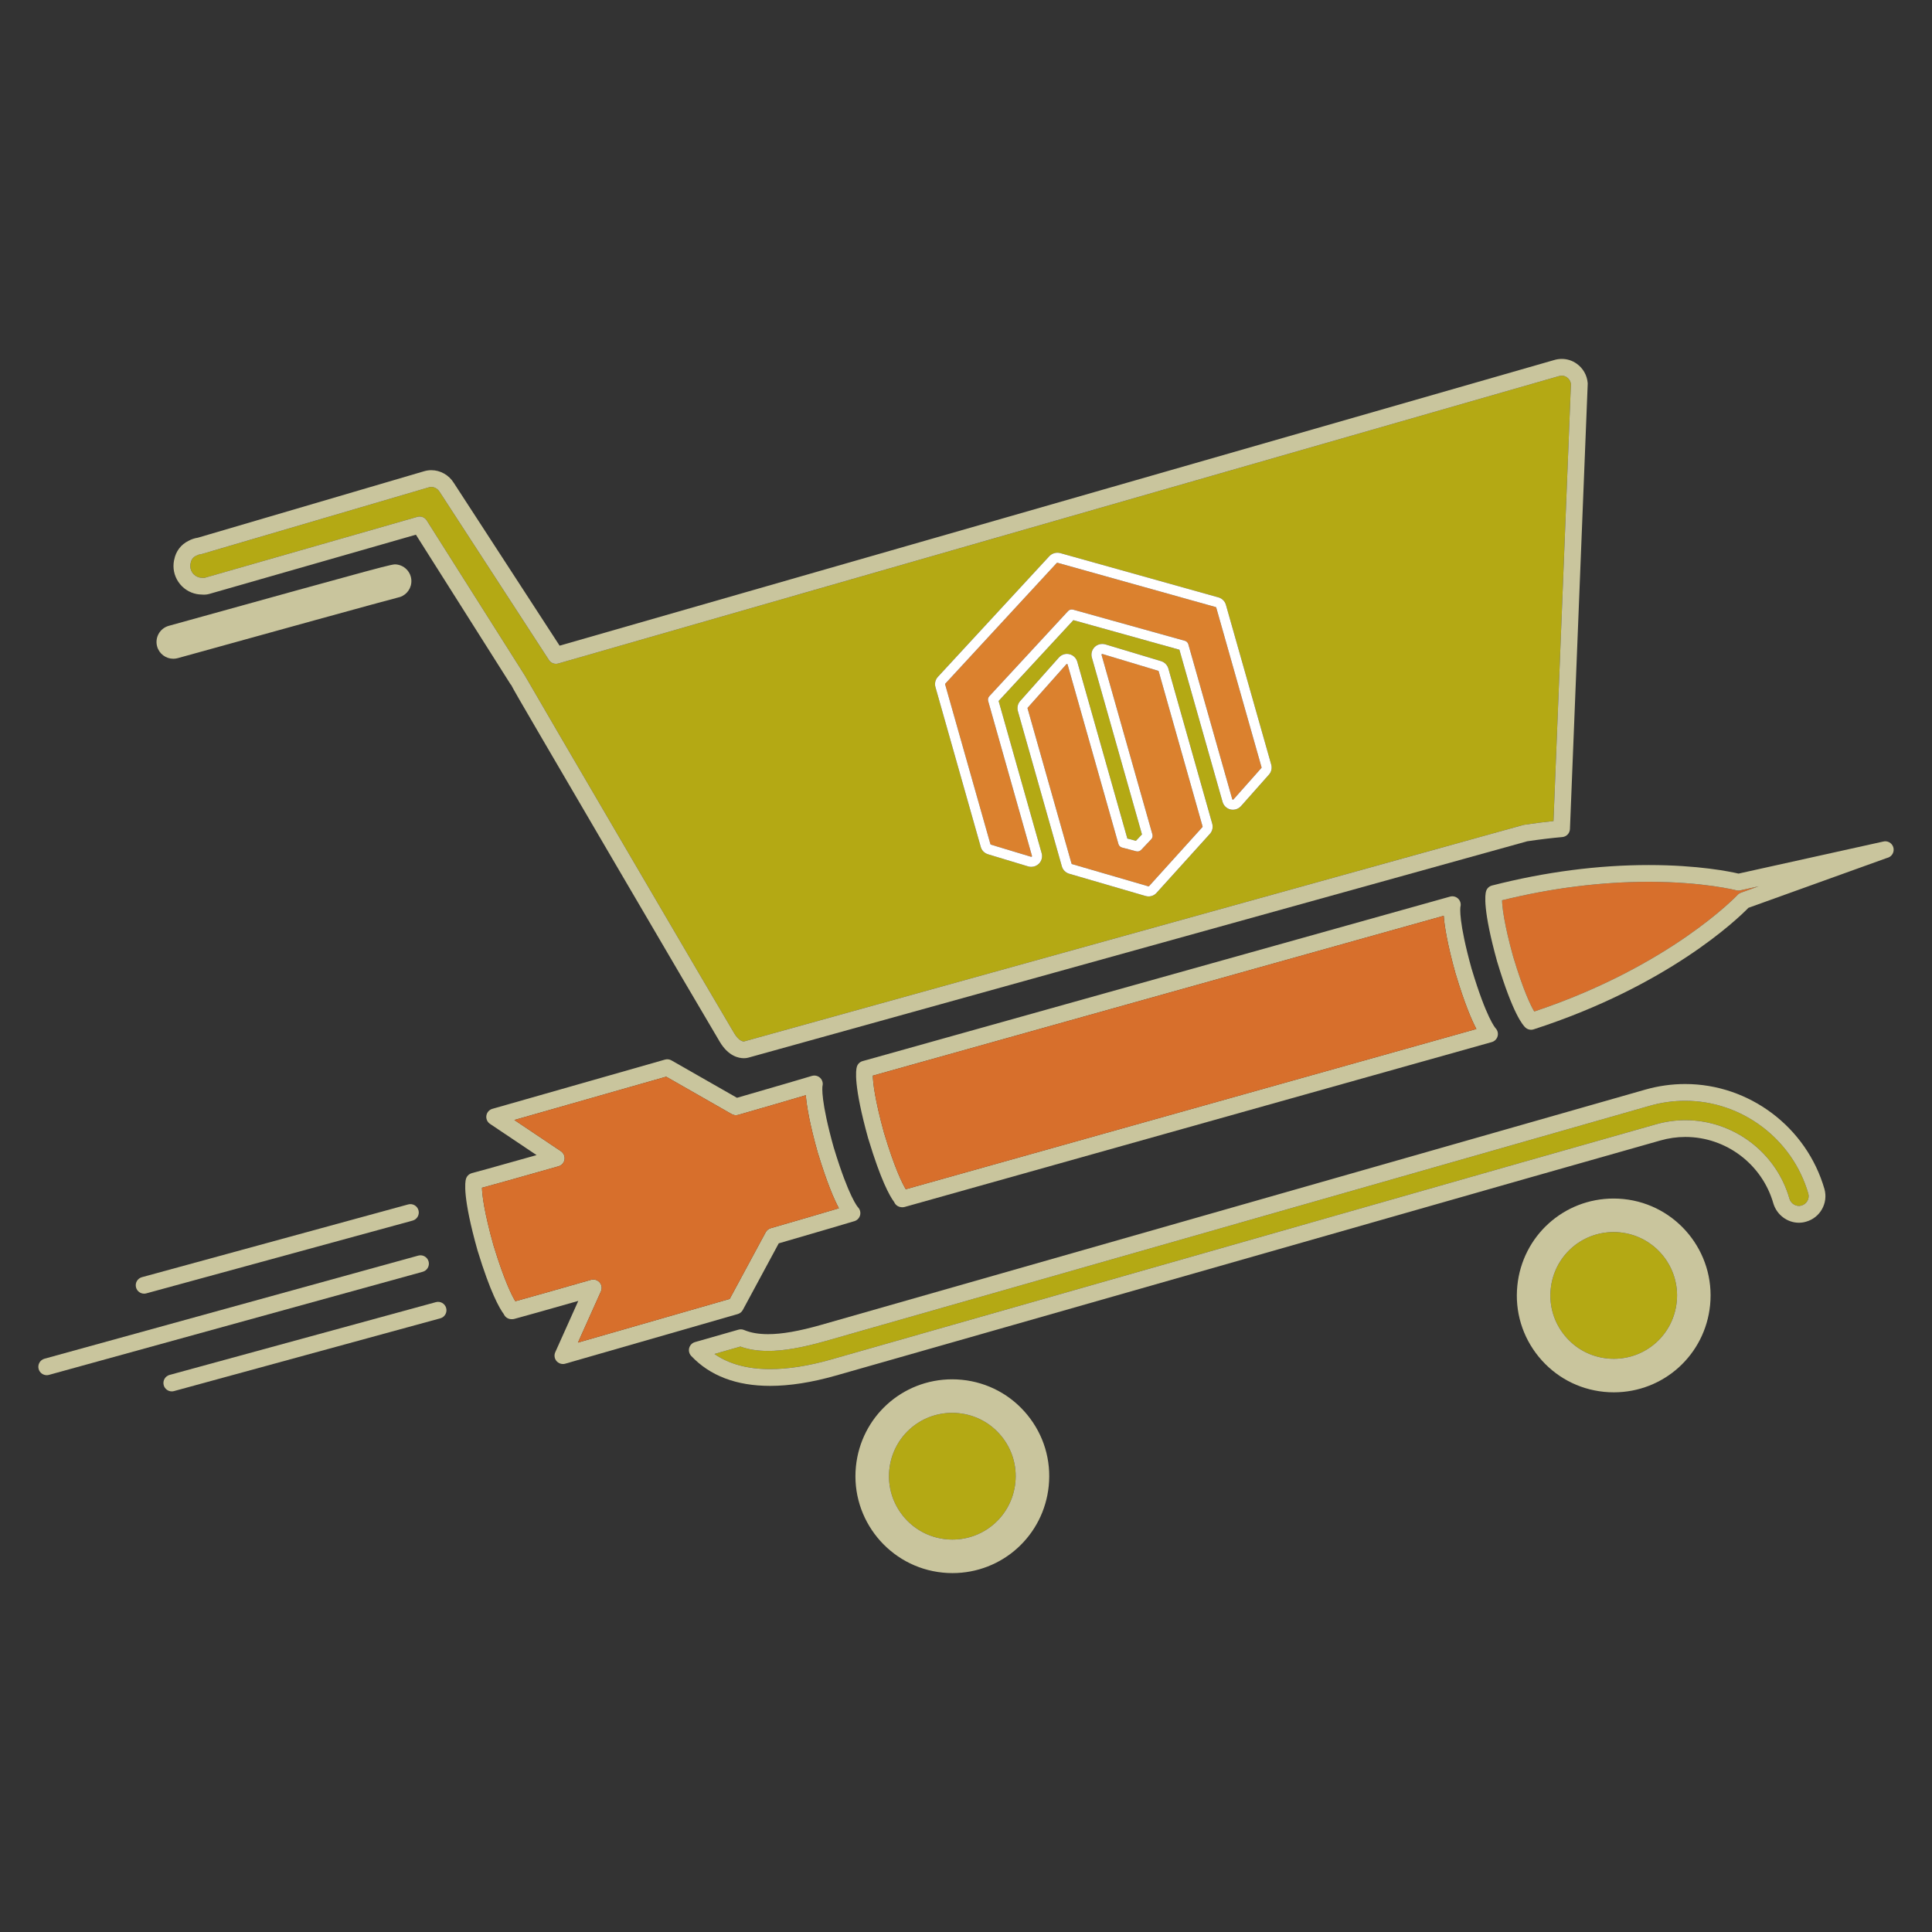 <?xml version="1.0" encoding="utf-8"?>
<!-- Generator: Adobe Illustrator 16.0.0, SVG Export Plug-In . SVG Version: 6.00 Build 0)  -->
<!DOCTYPE svg PUBLIC "-//W3C//DTD SVG 1.1//EN" "http://www.w3.org/Graphics/SVG/1.1/DTD/svg11.dtd">
<svg version="1.1" id="Layer_1" xmlns="http://www.w3.org/2000/svg" xmlns:xlink="http://www.w3.org/1999/xlink" x="0px" y="0px"
	 width="800px" height="800px" viewBox="0 0 800 800" enable-background="new 0 0 800 800" xml:space="preserve">
<rect x="0" y="0" width="800" height="800" fill="#333333" stroke="none"/>
<g>
	<path fill="#B4A914" d="M697.785,455.814c-4.891,0-9.785,0.684-14.542,2.035l-54.469,15.559L341.94,555.273
		c-9.875,2.807-17.472,4.115-23.912,4.115c-4.349,0-8.109-0.594-11.449-1.809l-10.736,3.066c5.973,4.168,13.696,6.273,23.047,6.273
		c7.463,0,15.949-1.338,25.227-3.979l25.75-7.338l261.122-74.516l54.569-15.496c4.012-1.16,8.167-1.75,12.331-1.75
		c19.958,0,37.686,13.414,43.115,32.619c0.629,2.008,2.867,3.354,4.909,2.744c2.2-0.611,3.463-2.828,2.877-4.955
		C742.265,471.637,721.287,455.814,697.785,455.814z"/>
	<path fill="#B4A914" d="M82.764,239.166c0.257,0.051,0.547,0.075,0.906,0.077c0.123,0.001,0.247,0.009,0.371,0.023
		c0.29,0.032,0.612,0.017,0.655,0.005l88.108-25.255c1.485-0.425,3.066,0.179,3.891,1.48l40.707,64.335
		c0.069,0.111,0.134,0.226,0.19,0.344c2.246,4.104,82.382,141.038,86.472,147.754c1.87,3.066,3.482,3.307,3.933,3.307
		c0.045,0,0.083-0.002,0.113-0.006l322.639-89.626c0.138-0.039,0.279-0.068,0.424-0.089c4.387-0.646,8.372-1.152,12.092-1.534
		l7.221-181.011c-0.139-1.093-0.733-2.078-1.651-2.723c-0.952-0.678-2.139-0.858-3.277-0.519L231.169,274.742
		c-1.466,0.423-3.036-0.165-3.868-1.444l-45.247-69.616c-1.001-1.616-2.82-2.377-4.445-1.9l-93.961,27.604
		c-0.182,0.054-0.368,0.093-0.556,0.115c-0.627,0.077-1.228,0.274-1.787,0.589c-0.072,0.041-0.147,0.078-0.223,0.113
		c-1.122,0.527-1.912,1.594-2.112,2.851c-0.023,0.15-0.059,0.3-0.102,0.445c-0.005,0.02-0.016,0.052-0.028,0.086
		c-0.198,1.177,0.072,2.444,0.789,3.505C80.363,238.178,81.478,238.916,82.764,239.166z M500.968,345.307l-22.065,24.406
		c-0.82,0.93-2.026,1.475-3.294,1.475c-0.22,0-0.437-0.017-0.655-0.05c-0.229-0.025-0.456-0.077-0.681-0.151l-31.55-9.196
		c-1.507-0.455-2.634-1.608-3.038-3.091l-18.2-64.244c-0.421-1.469-0.051-3.084,0.975-4.204l15.997-17.978
		c1.106-1.264,2.883-1.816,4.455-1.362c1.488,0.361,2.736,1.561,3.172,3.111l20.727,73.2l3.549,0.935l2.505-2.646l-20.732-73.19
		c-0.461-1.535-0.027-3.232,1.136-4.397c1.138-1.123,2.821-1.541,4.396-1.116l23.124,6.955c1.448,0.455,2.557,1.583,2.995,3.023
		l18.186,64.292C502.383,342.616,502.008,344.187,500.968,345.307z M388.344,280.287l46.167-49.992
		c1.141-1.205,2.898-1.694,4.472-1.279l65.539,18.345c1.512,0.424,2.705,1.616,3.111,3.108l18.754,66.123
		c0.42,1.528,0.045,3.101-0.995,4.221l-11.514,12.978c-0.882,0.964-2.104,1.504-3.377,1.504c-0.326,0-0.647-0.035-0.961-0.106
		c-1.591-0.37-2.849-1.567-3.299-3.127l-17.874-63.023l-43.904-12.24l-30.959,33.47l17.812,62.991
		c0.462,1.507,0.04,3.204-1.121,4.385c-0.858,0.841-2.007,1.305-3.175,1.305c-0.226,0-0.452-0.017-0.677-0.05
		c-0.047-0.008-0.094-0.016-0.142-0.028c-0.169-0.031-0.271-0.052-0.374-0.079l-16.735-5.061c-1.507-0.479-2.62-1.637-3.002-3.106
		l-18.737-66.1C386.919,283.04,387.287,281.45,388.344,280.287z"/>
	<path fill="#D76F2C" d="M718.962,368.661c-0.132-0.035-13.66-3.52-36.241-3.52c-19.726,0-40.149,2.57-60.753,7.646
		c0.08,2.927,0.82,9.68,4.632,23.449c0.023,0.059,0.042,0.114,0.055,0.157c4.15,13.786,7.147,19.924,8.648,22.45
		c56.191-18.75,83.935-47.998,84.213-48.294c0.377-0.403,0.847-0.715,1.366-0.901l7.327-2.638l-7.61,1.684
		C720.058,368.814,719.499,368.803,718.962,368.661z"/>
	<path fill="#B4A914" d="M396.957,585.166c-0.885-0.09-1.781-0.135-2.666-0.135c-13.5,0-24.701,10.148-26.056,23.607
		c-1.446,14.387,9.085,27.271,23.476,28.725c0.884,0.088,1.779,0.135,2.665,0.135c13.501,0,24.706-10.148,26.063-23.604
		c0.704-6.971-1.35-13.801-5.787-19.225C410.219,589.244,403.935,585.869,396.957,585.166z"/>
	<path fill="#B4A914" d="M670.836,510.309c-0.884-0.088-1.783-0.135-2.665-0.135c-13.504,0-24.706,10.148-26.06,23.605
		c-0.703,6.973,1.351,13.801,5.785,19.229c4.432,5.428,10.712,8.805,17.683,9.506c0.885,0.088,1.781,0.135,2.663,0.135
		c13.499,0,24.704-10.15,26.061-23.609C695.748,524.648,685.223,511.76,670.836,510.309z"/>
	<path fill="#C9C59D" d="M697.785,448.871c-5.532,0-11.061,0.773-16.441,2.299l-341.307,97.426
		c-9.234,2.625-16.229,3.85-22.009,3.85c-3.924,0-7.172-0.564-9.932-1.725c-0.729-0.307-1.54-0.354-2.3-0.139l-18.015,5.15
		c-1.164,0.332-2.071,1.246-2.394,2.412c-0.322,1.17-0.011,2.42,0.817,3.301c7.74,8.24,18.737,12.418,32.684,12.418
		c8.105,0,17.232-1.428,27.129-4.244l25.751-7.338l261.12-74.518l54.578-15.498c3.4-0.982,6.907-1.48,10.421-1.48
		c16.863,0,31.846,11.334,36.461,27.654c1.446,4.631,5.77,7.865,10.512,7.865c1.026,0,2.05-0.15,2.975-0.428
		c5.816-1.615,9.247-7.658,7.638-13.51C748.086,466.758,724.362,448.871,697.785,448.871z M745.913,499.205
		c-2.042,0.609-4.28-0.736-4.909-2.744c-5.43-19.205-23.157-32.619-43.115-32.619c-4.164,0-8.319,0.59-12.331,1.75l-54.569,15.496
		l-261.122,74.516l-25.75,7.338c-9.277,2.641-17.764,3.979-25.227,3.979c-9.351,0-17.074-2.105-23.047-6.273l10.736-3.066
		c3.34,1.215,7.101,1.809,11.449,1.809c6.44,0,14.037-1.309,23.912-4.115l286.834-81.865l54.469-15.559
		c4.757-1.352,9.651-2.035,14.542-2.035c23.502,0,44.479,15.822,51.005,38.436C749.376,496.377,748.113,498.594,745.913,499.205z"/>
	<path fill="#C9C59D" d="M81.442,245.982c0.626,0.12,1.279,0.188,1.989,0.201c1.116,0.111,2.184,0.047,3.172-0.235l85.616-24.541
		l39.315,62.138l0.066-0.043c1.097,2.158,4.18,7.442,12.875,22.342c7.828,13.412,18.303,31.327,28.897,49.426
		c20.237,34.574,42.803,73.055,44.762,76.27c3.518,5.777,7.688,6.639,9.861,6.639c0,0,0,0,0.001,0c0.946,0,1.641-0.16,1.973-0.258
		l322.426-89.567c5.384-0.79,10.137-1.362,14.521-1.747c1.739-0.151,3.095-1.574,3.165-3.319l7.352-184.283
		c0.007-0.139,0.002-0.279-0.008-0.419c-0.263-3.229-1.942-6.151-4.582-8.004c-1.8-1.284-3.927-1.963-6.152-1.963
		c-1.048,0-2.097,0.153-3.082,0.447L231.723,267.36l-43.807-67.396c-2.012-3.252-5.573-5.271-9.296-5.271
		c-1.004,0-2.001,0.144-2.968,0.426L81.94,222.651c-1.375,0.204-2.694,0.648-3.925,1.321c-3.059,1.481-5.226,4.337-5.853,7.701
		c-0.033,0.112-0.067,0.24-0.102,0.4c-0.604,3.11,0.039,6.27,1.81,8.896C75.645,243.597,78.332,245.377,81.442,245.982z
		 M81.082,230.202c0.075-0.035,0.15-0.072,0.223-0.113c0.56-0.314,1.16-0.512,1.787-0.589c0.188-0.022,0.374-0.062,0.556-0.115
		l93.961-27.604c1.625-0.477,3.444,0.284,4.445,1.9l45.247,69.616c0.832,1.279,2.402,1.867,3.868,1.444l414.388-119.013
		c1.139-0.34,2.325-0.159,3.277,0.519c0.918,0.645,1.513,1.63,1.651,2.723l-7.221,181.011c-3.72,0.382-7.705,0.888-12.092,1.534
		c-0.145,0.021-0.286,0.05-0.424,0.089L308.11,431.23c-0.03,0.004-0.068,0.006-0.113,0.006c-0.45,0-2.063-0.24-3.933-3.307
		c-4.09-6.717-84.226-143.65-86.472-147.754c-0.057-0.118-0.121-0.232-0.19-0.344l-40.707-64.335
		c-0.824-1.302-2.405-1.905-3.891-1.48l-88.108,25.255c-0.043,0.012-0.365,0.027-0.655-0.005c-0.124-0.015-0.248-0.022-0.371-0.023
		c-0.359-0.002-0.649-0.026-0.906-0.077c-1.286-0.25-2.4-0.987-3.135-2.077c-0.717-1.061-0.987-2.328-0.789-3.505
		c0.013-0.034,0.023-0.066,0.028-0.086c0.043-0.146,0.078-0.295,0.102-0.445C79.17,231.795,79.96,230.729,81.082,230.202z"/>
	<path fill="#C9C59D" d="M71.752,272.776c0.614,0,1.238-0.083,1.858-0.255c34.543-9.583,86.802-24.026,91.036-25.055
		c2.976-0.538,5.357-2.995,5.668-6.152c0.375-3.817-2.416-7.215-6.231-7.59c-1.797-0.181-1.902-0.184-94.185,25.415
		c-3.694,1.025-5.858,4.853-4.833,8.547C65.916,270.76,68.709,272.776,71.752,272.776z"/>
	<path fill="#C9C59D" d="M59.679,535.676c0.303,0,0.611-0.041,0.916-0.125l110.259-30.125c1.85-0.504,2.94-2.414,2.436-4.264
		c-0.507-1.85-2.419-2.943-4.265-2.434L58.767,528.854c-1.852,0.506-2.94,2.414-2.435,4.266
		C56.753,534.662,58.153,535.676,59.679,535.676z"/>
	<path fill="#C9C59D" d="M180.485,539.193L70.224,569.322c-1.849,0.504-2.938,2.414-2.433,4.262
		c0.421,1.543,1.819,2.559,3.346,2.559c0.304,0,0.611-0.041,0.918-0.125l110.262-30.127c1.849-0.506,2.938-2.414,2.433-4.264
		C184.243,539.775,182.333,538.686,180.485,539.193z"/>
	<path fill="#C9C59D" d="M177.47,522.344c-0.51-1.848-2.425-2.934-4.27-2.424L18.427,562.615c-1.85,0.508-2.934,2.422-2.425,4.27
		c0.426,1.539,1.822,2.549,3.347,2.549c0.304,0,0.615-0.041,0.924-0.125l154.773-42.693
		C176.894,526.104,177.979,524.193,177.47,522.344z"/>
	<path fill="#C9C59D" d="M783.967,350.801c-0.56-1.799-2.451-2.823-4.267-2.307l-59.812,13.244
		c-3.385-0.795-16.57-3.541-37.168-3.541c-21.08,0-42.919,2.85-64.906,8.475c-1.16,0.297-2.085,1.171-2.448,2.312
		c-0.442,1.394-1.42,7.621,4.585,29.26c0.021,0.072,0.055,0.17,0.087,0.263c6.455,21.41,10.6,26.138,11.714,27.08
		c0.638,0.535,1.43,0.816,2.237,0.816c0.357,0,0.719-0.057,1.068-0.17c55.686-18.023,84.406-45.693,88.942-50.328l57.336-20.635
		l0.236-0.066c1.418-0.391,2.392-1.61,2.53-3C784.152,351.746,784.112,351.27,783.967,350.801z M719.516,370.549
		c-0.278,0.297-28.021,29.545-84.213,48.294c-1.501-2.525-4.498-8.664-8.648-22.45c-0.013-0.043-0.031-0.099-0.055-0.157
		c-3.812-13.77-4.552-20.522-4.632-23.449c20.604-5.076,41.027-7.646,60.753-7.646c22.581,0,36.109,3.484,36.241,3.52
		c0.537,0.143,1.096,0.153,1.637,0.033l7.61-1.684l-7.327,2.638C720.362,369.834,719.893,370.146,719.516,370.549z"/>
	<path fill="#C9C59D" d="M603.863,372.187c-0.895-0.916-2.221-1.267-3.447-0.915c-1.627,0.465-240.546,67.357-242.96,68.033
		c-0.043,0.012-0.086,0.025-0.129,0.039c-1.186,0.281-2.138,1.164-2.507,2.33c-0.445,1.41-1.427,7.717,4.664,29.68
		c0.024,0.09,0.063,0.201,0.105,0.311c5.08,16.824,8.724,23.48,10.67,26.084c0.303,0.721,0.844,1.326,1.539,1.705
		c0.464,0.258,0.975,0.398,1.494,0.424c0.132,0.016,0.264,0.023,0.397,0.023c0.324,0,0.65-0.047,0.971-0.141
		c2.079-0.6,240.647-67.58,243.057-68.256c1.168-0.328,2.081-1.242,2.405-2.412c0.326-1.168,0.02-2.422-0.811-3.307
		c-0.154-0.162-3.795-4.203-9.875-24.398c-0.014-0.047-0.035-0.109-0.062-0.176c-5.469-19.716-4.719-25.266-4.637-25.735
		C605.042,374.306,604.709,373.059,603.863,372.187z M375.066,492.436c-1.493-2.486-4.597-8.732-8.875-22.93
		c-0.018-0.059-0.043-0.127-0.07-0.199c-3.908-14.137-4.634-20.986-4.699-23.902c30.104-8.428,205.805-57.622,236.394-66.192
		c0.313,4.373,1.507,11.755,4.917,24.018c0.019,0.076,0.057,0.18,0.095,0.281c3.583,11.889,6.467,18.697,8.509,22.57
		C510.3,454.449,393.363,487.283,375.066,492.436z"/>
	<path fill="#D76F2C" d="M602.827,403.512c-0.038-0.102-0.076-0.205-0.095-0.281c-3.41-12.263-4.604-19.645-4.917-24.018
		c-30.589,8.57-206.29,57.764-236.394,66.192c0.065,2.916,0.791,9.766,4.699,23.902c0.027,0.072,0.053,0.141,0.07,0.199
		c4.278,14.197,7.382,20.443,8.875,22.93c18.297-5.152,135.233-37.986,236.27-66.354C609.294,422.209,606.41,415.4,602.827,403.512z
		"/>
	<path fill="#C9C59D" d="M307.578,542.434l14.882-27.59c15.041-4.334,31.154-9.139,31.32-9.189c1.154-0.344,2.049-1.264,2.359-2.428
		c0.313-1.164-0.001-2.406-0.828-3.281c-0.153-0.162-3.801-4.18-9.953-24.367c-0.021-0.068-0.048-0.145-0.079-0.225
		c-5.514-19.664-4.783-25.201-4.704-25.67c0.3-1.18-0.046-2.434-0.911-3.303c-0.908-0.908-2.251-1.238-3.482-0.867
		c-0.504,0.156-16.26,4.834-31.014,9.063l-27.139-15.496c-0.811-0.461-1.772-0.578-2.673-0.324l-71.478,20.389
		c-1.302,0.371-2.269,1.463-2.478,2.797c-0.212,1.336,0.372,2.67,1.496,3.424l19.289,12.934
		c-17.561,4.992-26.453,7.379-26.552,7.404c-0.086,0.023-0.169,0.049-0.253,0.078c-1.148,0.307-2.061,1.18-2.416,2.316
		c-0.443,1.41-1.407,7.727,4.762,29.666c0.007,0.023,0.044,0.133,0.052,0.16c5.303,17.365,9.083,23.896,10.821,26.217
		c0.531,1.24,1.729,2.045,3.042,2.102c0.439,0.045,0.887,0.01,1.321-0.111l0.343-0.094c4.188-1.15,12.731-3.523,26.146-7.357
		l-9.53,21.238c-0.554,1.234-0.342,2.676,0.544,3.697c0.67,0.771,1.633,1.195,2.623,1.195c0.319,0,0.642-0.045,0.96-0.135
		l71.434-20.555C306.38,543.865,307.137,543.256,307.578,542.434z M239.32,555.934l9.526-21.23c0.554-1.23,0.342-2.672-0.543-3.693
		c-0.67-0.773-1.633-1.197-2.623-1.197c-0.321,0-0.644,0.045-0.96,0.135c-15.555,4.471-25.808,7.338-31.339,8.867
		c-1.491-2.457-4.612-8.672-8.962-22.92c-0.007-0.02-0.021-0.061-0.035-0.102c-3.975-14.156-4.729-21.033-4.808-23.965
		c4.263-1.162,14.862-4.082,31.716-8.904c1.299-0.373,2.265-1.465,2.475-2.799c0.208-1.334-0.375-2.67-1.497-3.422l-19.29-12.936
		l62.875-17.934l27.141,15.496c0.813,0.465,1.776,0.58,2.675,0.322c10.632-3.037,21.883-6.344,27.998-8.15
		c0.334,4.379,1.556,11.746,4.987,23.951c0.029,0.102,0.07,0.217,0.117,0.334c3.633,11.895,6.539,18.68,8.592,22.531
		c-6.11,1.811-17.576,5.195-28.227,8.256c-0.897,0.258-1.653,0.867-2.096,1.688l-14.882,27.592L239.32,555.934z"/>
	<path fill="#D76F2C" d="M338.773,477.787c-0.047-0.117-0.088-0.232-0.117-0.334c-3.432-12.205-4.653-19.572-4.987-23.951
		c-6.115,1.807-17.366,5.113-27.998,8.15c-0.898,0.258-1.862,0.143-2.675-0.322l-27.141-15.496l-62.875,17.934l19.29,12.936
		c1.122,0.752,1.705,2.088,1.497,3.422c-0.21,1.334-1.176,2.426-2.475,2.799c-16.854,4.822-27.453,7.742-31.716,8.904
		c0.079,2.932,0.833,9.809,4.808,23.965c0.015,0.041,0.028,0.082,0.035,0.102c4.35,14.248,7.471,20.463,8.962,22.92
		c5.531-1.529,15.784-4.396,31.339-8.867c0.316-0.09,0.639-0.135,0.96-0.135c0.99,0,1.953,0.424,2.623,1.197
		c0.885,1.021,1.097,2.463,0.543,3.693l-9.526,21.23l62.841-18.08l14.882-27.592c0.442-0.82,1.198-1.43,2.096-1.688
		c10.65-3.061,22.116-6.445,28.227-8.256C345.313,496.467,342.406,489.682,338.773,477.787z"/>
	<path fill="#C9C59D" d="M398.349,571.35c-1.346-0.135-2.71-0.205-4.058-0.205c-20.66,0-37.801,15.521-39.873,36.105
		c-2.211,22,13.894,41.707,35.901,43.928c1.345,0.137,2.71,0.207,4.057,0.207c20.659,0,37.805-15.52,39.88-36.096
		c1.078-10.666-2.066-21.109-8.849-29.408C418.624,577.584,409.016,572.426,398.349,571.35z M420.439,613.895
		c-1.357,13.455-12.563,23.604-26.063,23.604c-0.886,0-1.781-0.047-2.665-0.135c-14.391-1.453-24.922-14.338-23.476-28.725
		c1.354-13.459,12.556-23.607,26.056-23.607c0.885,0,1.781,0.045,2.666,0.135c6.978,0.703,13.262,4.078,17.695,9.504
		C419.09,600.094,421.144,606.924,420.439,613.895z"/>
	<path fill="#C9C59D" d="M672.228,496.494c-1.347-0.137-2.71-0.205-4.057-0.205c-20.664,0-37.807,15.52-39.875,36.1
		c-1.076,10.66,2.065,21.104,8.844,29.404c6.78,8.301,16.386,13.465,27.048,14.537c1.345,0.137,2.71,0.203,4.055,0.203
		c20.659,0,37.803-15.521,39.875-36.107C710.33,518.42,694.231,498.711,672.228,496.494z M694.303,539.039
		c-1.356,13.459-12.562,23.609-26.061,23.609c-0.882,0-1.778-0.047-2.663-0.135c-6.971-0.701-13.251-4.078-17.683-9.506
		c-4.435-5.428-6.488-12.256-5.785-19.229c1.354-13.457,12.556-23.605,26.06-23.605c0.882,0,1.781,0.047,2.665,0.135
		C685.223,511.76,695.748,524.648,694.303,539.039z"/>
	<path fill="#DB812E" d="M479.782,277.958c-0.023-0.081-0.116-0.18-0.222-0.213l-23.041-6.933c-0.017,0-0.213-0.034-0.316,0.065
		c-0.07,0.07-0.102,0.179-0.073,0.279l21.063,74.359c0.2,0.708,0.014,1.467-0.491,2l-4.169,4.401
		c-0.524,0.554-1.31,0.776-2.043,0.583l-5.891-1.553c-0.713-0.188-1.273-0.738-1.475-1.447l-21.052-74.345
		c-0.027-0.104-0.122-0.193-0.229-0.219c-0.112-0.024-0.19,0.007-0.267,0.093l-16.026,18.011c-0.069,0.076-0.089,0.178-0.06,0.27
		l18.207,64.275c0.035,0.125,0.132,0.188,0.207,0.211l31.605,9.213c0.019,0.002,0.04,0.004,0.062,0.01l0.035,0.002
		c0.07,0,0.141-0.032,0.187-0.082l22.102-24.447c0.1-0.108,0.071-0.247,0.058-0.305L479.782,277.958z"/>
	<path fill="#DB812E" d="M410.327,349.75l16.646,5.031v-0.003l0.047,0.003c0.089,0,0.178-0.034,0.232-0.088
		c0.011-0.012,0.108-0.129,0.068-0.26l-18.142-64.159c-0.197-0.698-0.016-1.447,0.474-1.98l32.615-35.262
		c0.533-0.575,1.335-0.802,2.09-0.591l46.255,12.896c0.7,0.194,1.247,0.74,1.446,1.438l18.188,64.138
		c0.032,0.107,0.11,0.186,0.225,0.211c0.002,0,0.002,0,0.004,0c0.106,0,0.225-0.032,0.307-0.124l11.525-12.988
		c0.083-0.088,0.097-0.196,0.068-0.302l-18.757-66.127c-0.03-0.111-0.11-0.182-0.221-0.214l-65.506-18.335
		c-0.016-0.002-0.029-0.002-0.044-0.002c-0.108,0-0.215,0.02-0.297,0.106l-46.136,49.961c-0.023,0.025-0.1,0.131-0.059,0.271
		l18.752,66.158C410.134,349.633,410.212,349.714,410.327,349.75z"/>
	<g>
		<path fill="#FFFFFF" d="M483.782,276.787c-0.438-1.44-1.547-2.568-2.995-3.023l-23.124-6.955
			c-1.575-0.425-3.259-0.007-4.396,1.116c-1.163,1.165-1.597,2.862-1.136,4.397l20.732,73.19l-2.505,2.646l-3.549-0.935
			l-20.727-73.2c-0.436-1.551-1.684-2.75-3.172-3.111c-1.572-0.454-3.349,0.099-4.455,1.362l-15.997,17.978
			c-1.025,1.12-1.396,2.735-0.975,4.204l18.2,64.244c0.404,1.482,1.531,2.636,3.038,3.091l31.55,9.196
			c0.225,0.074,0.451,0.126,0.681,0.151c0.219,0.033,0.436,0.05,0.655,0.05c1.268,0,2.474-0.545,3.294-1.475l22.065-24.406
			c1.04-1.12,1.415-2.691,1-4.229L483.782,276.787z M497.896,342.493l-22.102,24.447c-0.046,0.05-0.116,0.082-0.187,0.082
			l-0.035-0.002c-0.021-0.006-0.043-0.008-0.062-0.01l-31.605-9.213c-0.075-0.022-0.172-0.086-0.207-0.211l-18.207-64.275
			c-0.029-0.092-0.01-0.193,0.06-0.27l16.026-18.011c0.076-0.086,0.154-0.117,0.267-0.093c0.106,0.025,0.201,0.114,0.229,0.219
			l21.052,74.345c0.201,0.709,0.762,1.26,1.475,1.447l5.891,1.553c0.733,0.193,1.519-0.029,2.043-0.583l4.169-4.401
			c0.505-0.533,0.691-1.292,0.491-2l-21.063-74.359c-0.028-0.101,0.003-0.209,0.073-0.279c0.104-0.1,0.3-0.065,0.316-0.065
			l23.041,6.933c0.105,0.033,0.198,0.132,0.222,0.213l18.172,64.229C497.968,342.246,497.996,342.384,497.896,342.493z"/>
		<path fill="#FFFFFF" d="M526.387,316.591l-18.754-66.123c-0.406-1.492-1.6-2.685-3.111-3.108l-65.539-18.345
			c-1.573-0.415-3.331,0.074-4.472,1.279l-46.167,49.992c-1.057,1.163-1.425,2.753-0.991,4.236l18.737,66.1
			c0.382,1.47,1.495,2.628,3.002,3.106l16.735,5.061c0.104,0.027,0.205,0.048,0.374,0.079c0.048,0.013,0.095,0.021,0.142,0.028
			c0.225,0.033,0.451,0.05,0.677,0.05c1.168,0,2.316-0.464,3.175-1.305c1.161-1.181,1.583-2.878,1.121-4.385l-17.812-62.991
			l30.959-33.47l43.904,12.24l17.874,63.023c0.45,1.56,1.708,2.757,3.299,3.127c0.313,0.071,0.635,0.106,0.961,0.106
			c1.273,0,2.495-0.54,3.377-1.504l11.514-12.978C526.432,319.692,526.807,318.12,526.387,316.591z M522.307,318.013l-11.525,12.988
			c-0.082,0.092-0.2,0.124-0.307,0.124c-0.002,0-0.002,0-0.004,0c-0.114-0.025-0.192-0.104-0.225-0.211l-18.188-64.138
			c-0.199-0.698-0.746-1.244-1.446-1.438l-46.255-12.896c-0.755-0.211-1.557,0.016-2.09,0.591l-32.615,35.262
			c-0.489,0.533-0.671,1.282-0.474,1.98l18.142,64.159c0.04,0.131-0.058,0.248-0.068,0.26c-0.055,0.054-0.144,0.088-0.232,0.088
			l-0.047-0.003v0.003l-16.646-5.031c-0.115-0.036-0.193-0.117-0.219-0.221l-18.752-66.158c-0.041-0.14,0.035-0.245,0.059-0.271
			l46.136-49.961c0.082-0.087,0.188-0.106,0.297-0.106c0.015,0,0.028,0,0.044,0.002l65.506,18.335
			c0.11,0.032,0.19,0.103,0.221,0.214l18.757,66.127C522.403,317.817,522.39,317.925,522.307,318.013z"/>
	</g>
</g>
</svg>
